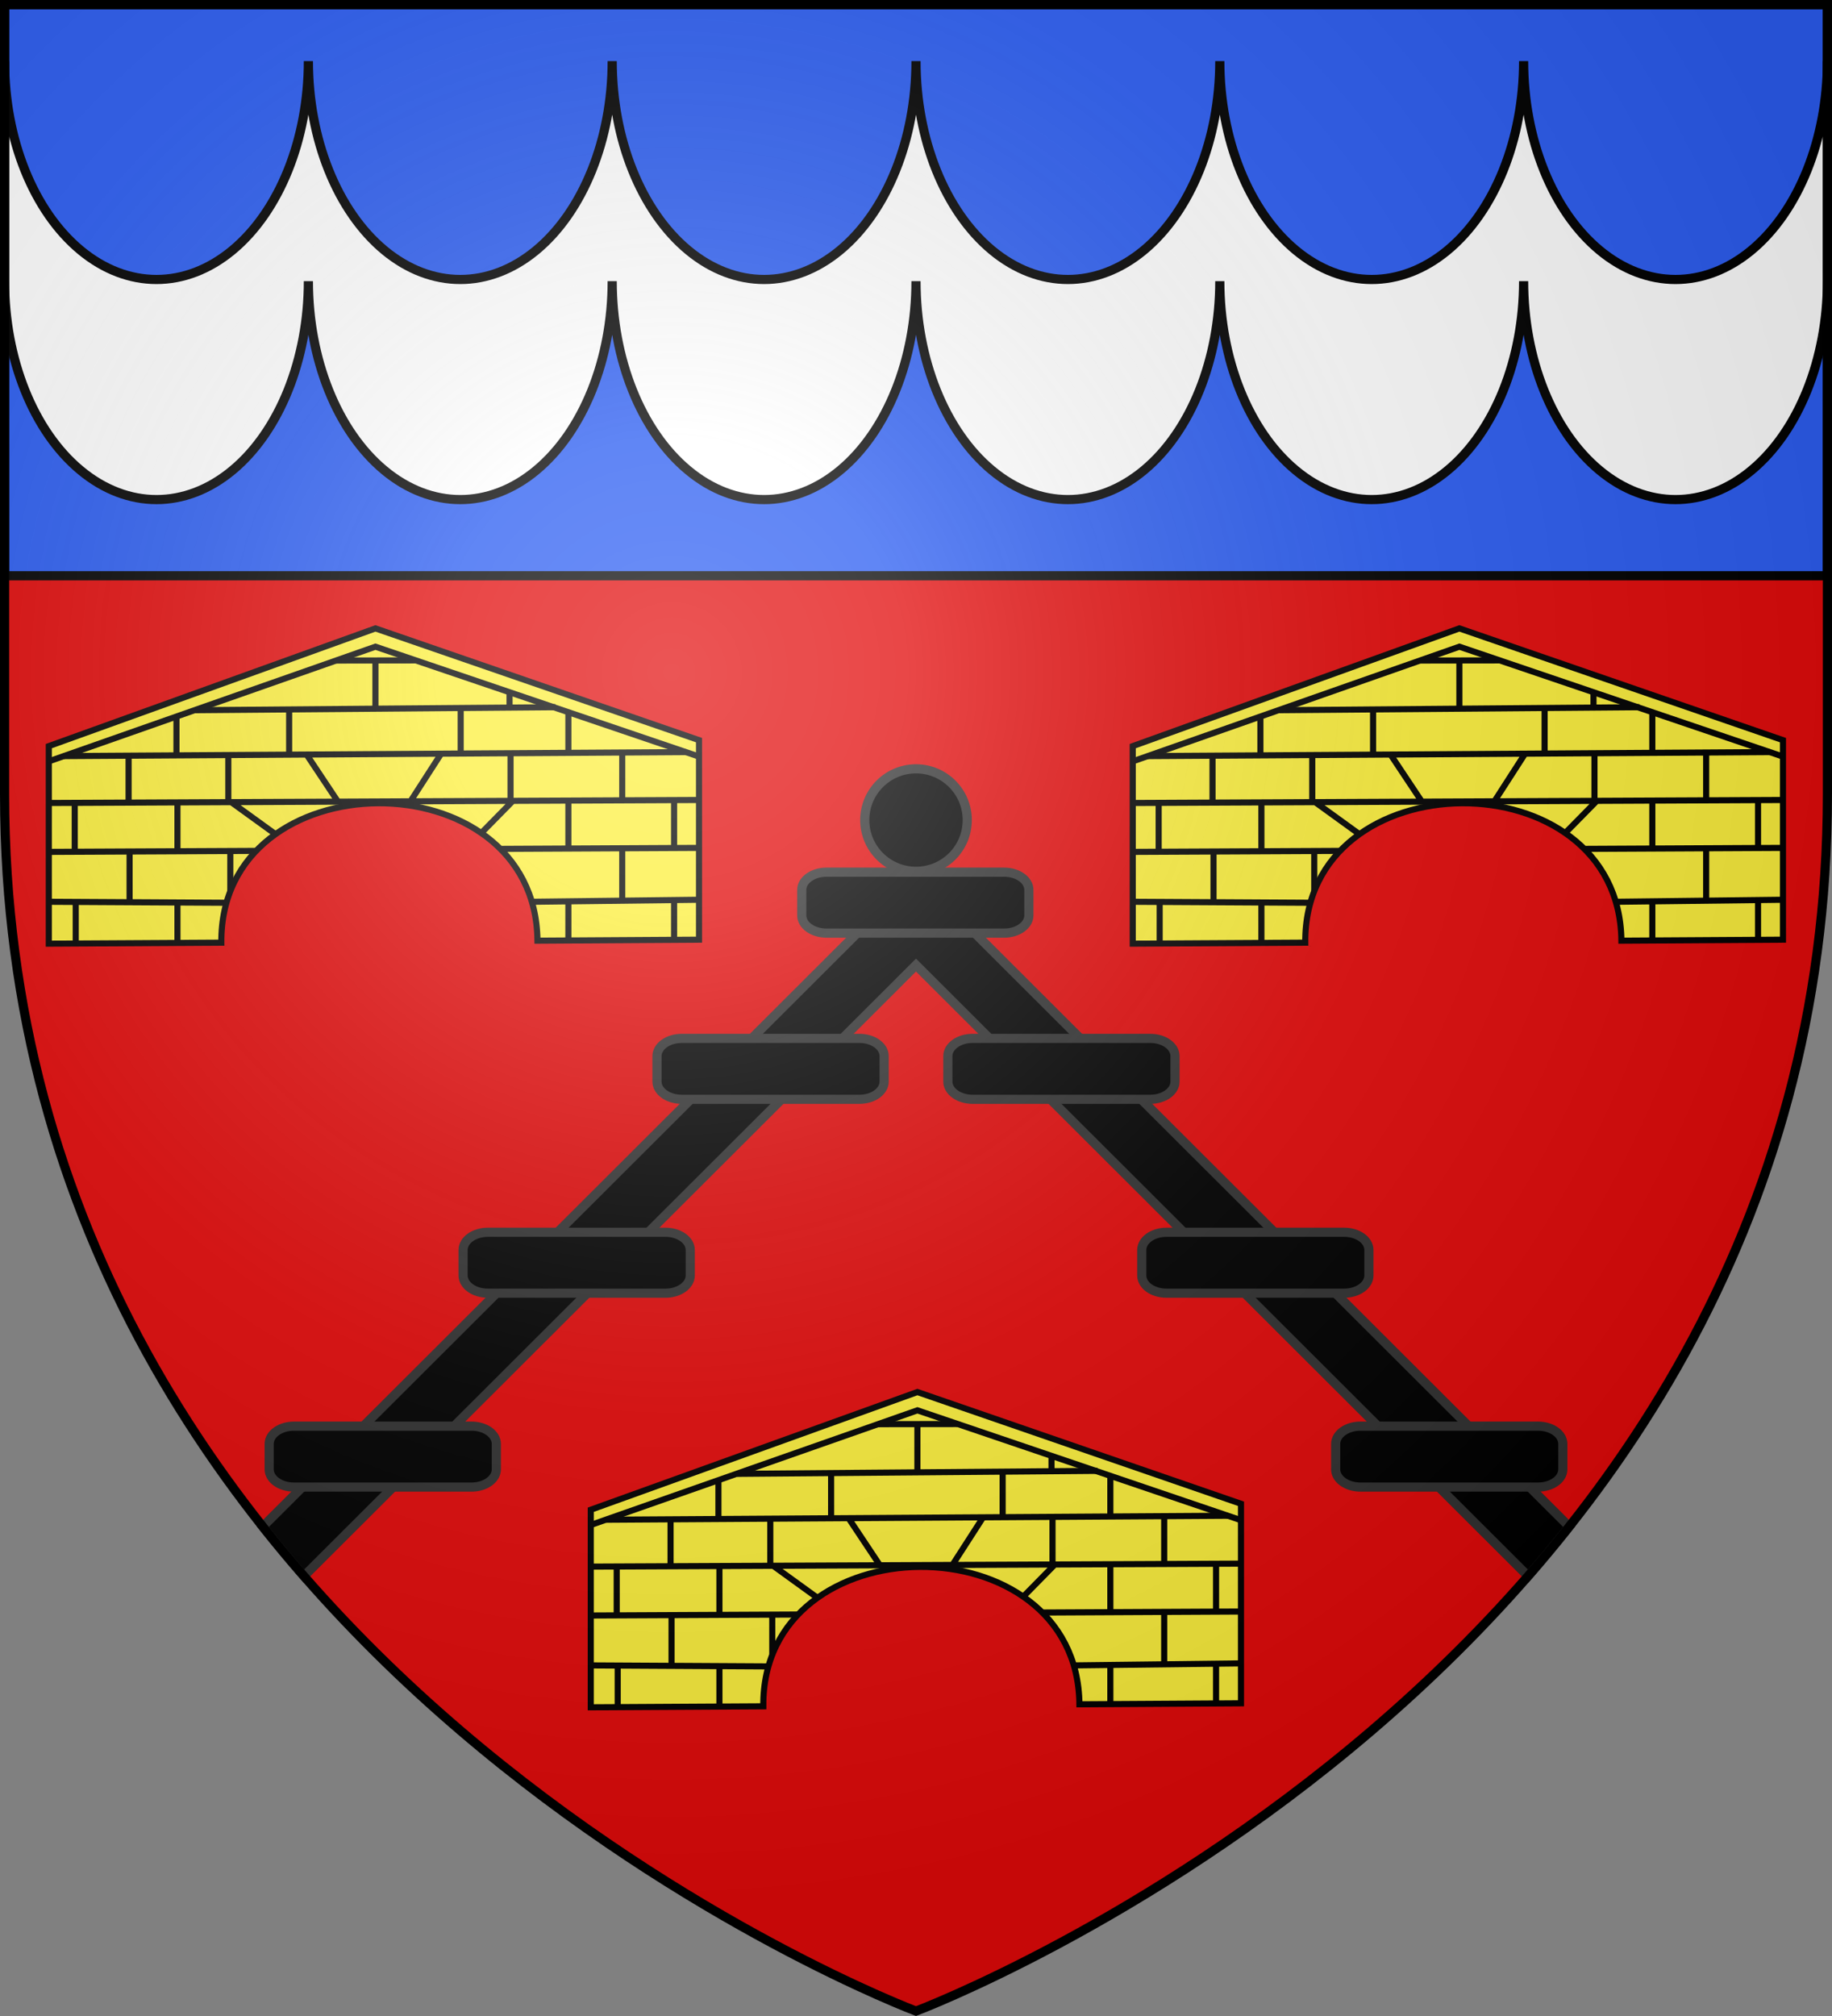 <svg height="660" viewBox="-300 -300 600 660" width="600" xmlns="http://www.w3.org/2000/svg" xmlns:xlink="http://www.w3.org/1999/xlink"><rect x="-300" y="-300" width="600" height="660" fill="#808080" stroke="none"/><radialGradient id="b" cx="-80" cy="-80" gradientUnits="userSpaceOnUse" r="405"><stop offset="0" stop-color="#fff" stop-opacity=".31"/><stop offset=".19" stop-color="#fff" stop-opacity=".25"/><stop offset=".6" stop-color="#6b6b6b" stop-opacity=".125"/><stop offset="1" stop-opacity=".125"/></radialGradient><path d="M-298.5-298.5h597v258.543C298.5 246.291 0 358.5 0 358.5S-298.5 246.291-298.5-39.957z" fill="#e20909"/><path d="m0-13.736-213.947 213.521a447.437 447.437 0 0 0 13.492 16.217L0 15.947l200.455 200.055a447.445 447.445 0 0 0 13.492-16.217z" stroke="#313131" stroke-width="3"/><path d="M-29.307-14.465h58.16c4.497 0 8.117 2.589 8.117 5.804V-.32c0 3.216-3.62 5.805-8.116 5.805h-58.161c-4.497 0-8.117-2.59-8.117-5.805v-8.34c0-3.216 3.62-5.805 8.117-5.805zM76.71 39.943H18.55c-4.497 0-8.117 2.588-8.117 5.804v8.341c0 3.216 3.62 5.804 8.117 5.804h58.16c4.497 0 8.117-2.588 8.117-5.804v-8.341c0-3.216-3.62-5.804-8.116-5.804zm63.507 63.475H82.057c-4.497 0-8.117 2.589-8.117 5.804v8.342c0 3.215 3.62 5.804 8.117 5.804h58.161c4.497 0 8.117-2.589 8.117-5.804v-8.342c0-3.215-3.62-5.804-8.117-5.804zm63.507 63.476h-58.16c-4.497 0-8.117 2.589-8.117 5.804v8.341c0 3.216 3.62 5.804 8.116 5.804h58.161c4.497 0 8.117-2.588 8.117-5.804v-8.341c0-3.215-3.62-5.804-8.117-5.804zM-76.71 39.943h58.161c4.497 0 8.117 2.588 8.117 5.804v8.341c0 3.216-3.62 5.804-8.117 5.804h-58.16c-4.497 0-8.117-2.588-8.117-5.804v-8.341c0-3.216 3.62-5.804 8.116-5.804zm-63.507 63.475h58.161c4.497 0 8.117 2.589 8.117 5.804v8.342c0 3.215-3.62 5.804-8.117 5.804h-58.161c-4.497 0-8.117-2.589-8.117-5.804v-8.342c0-3.215 3.62-5.804 8.117-5.804zm-63.507 63.476h58.16c4.497 0 8.117 2.589 8.117 5.804v8.341c0 3.216-3.62 5.804-8.116 5.804h-58.161c-4.497 0-8.117-2.588-8.117-5.804v-8.341c0-3.215 3.62-5.804 8.117-5.804z" fill-rule="evenodd" stroke="#313131" stroke-width="3"/><ellipse cy="-31.527" fill-rule="evenodd" rx="16.784" ry="16.776" stroke="#313131" stroke-width="3"/><path d="M-298.5-298.5h597v187h-597z" fill="#2b5df2" fill-rule="evenodd" stroke="#000" stroke-width="3"/><path d="M-298.5-280v72.056c0 25.545 9.482 49.148 24.875 61.92 15.393 12.773 34.357 12.773 49.75 0 15.393-12.772 24.875-36.375 24.875-61.92 0 25.545 9.482 49.148 24.875 61.92 15.393 12.773 34.357 12.773 49.75 0 15.393-12.772 24.875-36.375 24.875-61.92 0 25.545 9.482 49.148 24.875 61.92 15.393 12.773 34.357 12.773 49.75 0C-9.482-158.796 0-182.399 0-207.944c0 25.545 9.482 49.148 24.875 61.92 15.393 12.773 34.357 12.773 49.75 0 15.393-12.772 24.875-36.375 24.875-61.92 0 25.545 9.482 49.148 24.875 61.92 15.393 12.773 34.357 12.773 49.75 0C189.518-158.796 199-182.399 199-207.944c0 25.545 9.482 49.148 24.875 61.92 15.393 12.773 34.357 12.773 49.75 0 15.393-12.772 24.875-36.375 24.875-61.92V-280c0 25.545-9.482 49.148-24.875 61.92-15.393 12.773-34.357 12.773-49.75 0C208.482-230.851 199-254.454 199-280c0 25.545-9.482 49.148-24.875 61.92-15.393 12.773-34.357 12.773-49.75 0C108.982-230.851 99.5-254.454 99.5-280c0 25.545-9.482 49.148-24.875 61.92s-34.357 12.773-49.75 0S0-254.454 0-280c0 25.545-9.482 49.148-24.875 61.92s-34.357 12.773-49.75 0S-99.5-254.454-99.5-280c0 25.545-9.482 49.148-24.875 61.92-15.393 12.773-34.357 12.773-49.75 0C-189.518-230.851-199-254.454-199-280c0 25.545-9.482 49.148-24.875 61.92-15.393 12.773-34.357 12.773-49.75 0-15.393-12.772-24.875-36.375-24.875-61.92z" fill="#fff" fill-rule="evenodd" stroke="#000" stroke-width="3"/><g id="a" fill="#fcef3c" stroke="#000" stroke-width="3.436" fill-rule="evenodd"><path d="M117.37 365.933V477.05l97.086-.561c-.949-103.866 176.823-104.898 177.9-1.122l90.913-.562V362.566l-182.091-62.854z" transform="matrix(.582 0 0 .582 -352.324 -268.706)"/><path d="M117.375 374.49 301.178 310l181.708 61.684" transform="matrix(.582 0 0 .582 -352.324 -268.706)"/><path d="m279.18 317.785 44.501-.068" stroke-linejoin="round" transform="matrix(.582 0 0 .582 -352.324 -268.706)"/><path d="m199.788 345.73 202.747-1.683M125.71 371.545l350.341-2.244M116.73 397.922l366.056-1.684M117.292 425.42l116.884-.561M116.73 453.48l100.049.561M372.075 423.737l110.71-.562M389.472 453.48l93.314-1.122M301.178 317.755v26.684M252.618 345.296v25M349.143 344.174v25.56M162.265 370.55v26.683M218.385 371.111v26.122M131.96 397.487v27.806M189.764 397.487v27.245M162.826 425.547v27.806M132.522 453.607v23.316M189.764 454.168v22.194M219.507 424.986v22.194M220.068 397.487l25.254 18.266M262.72 371.111l17.396 26.122M189.203 349.786v20.51M376.642 334.633v9.287M409.753 346.418v22.756M337.92 370.55l-16.836 26.122M377.203 369.989v26.122M440.057 369.427v26.684M409.753 396.365v26.683M378.887 396.365l-18.52 18.827M469.24 395.804v27.244M440.057 423.302v29.49M409.753 453.607v21.633M469.24 452.484v22.194" transform="matrix(.582 0 0 .582 -352.324 -268.706)"/></g><use height="100%" transform="translate(355)" width="100%" xlink:href="#a"/><use height="100%" transform="translate(177.5 250)" width="100%" xlink:href="#a"/><path d="M-298.5-298.5h597V-40C298.5 246.2 0 358.39 0 358.39S-298.5 246.2-298.5-40z" fill="url(#b)" transform="matrix(1 0 0 1 0 .05)"/><path d="M-298.5-298.5h597v258.503C298.5 246.206 0 358.398 0 358.398S-298.5 246.206-298.5-39.997z" fill="none" stroke="#000" stroke-width="3"/></svg>